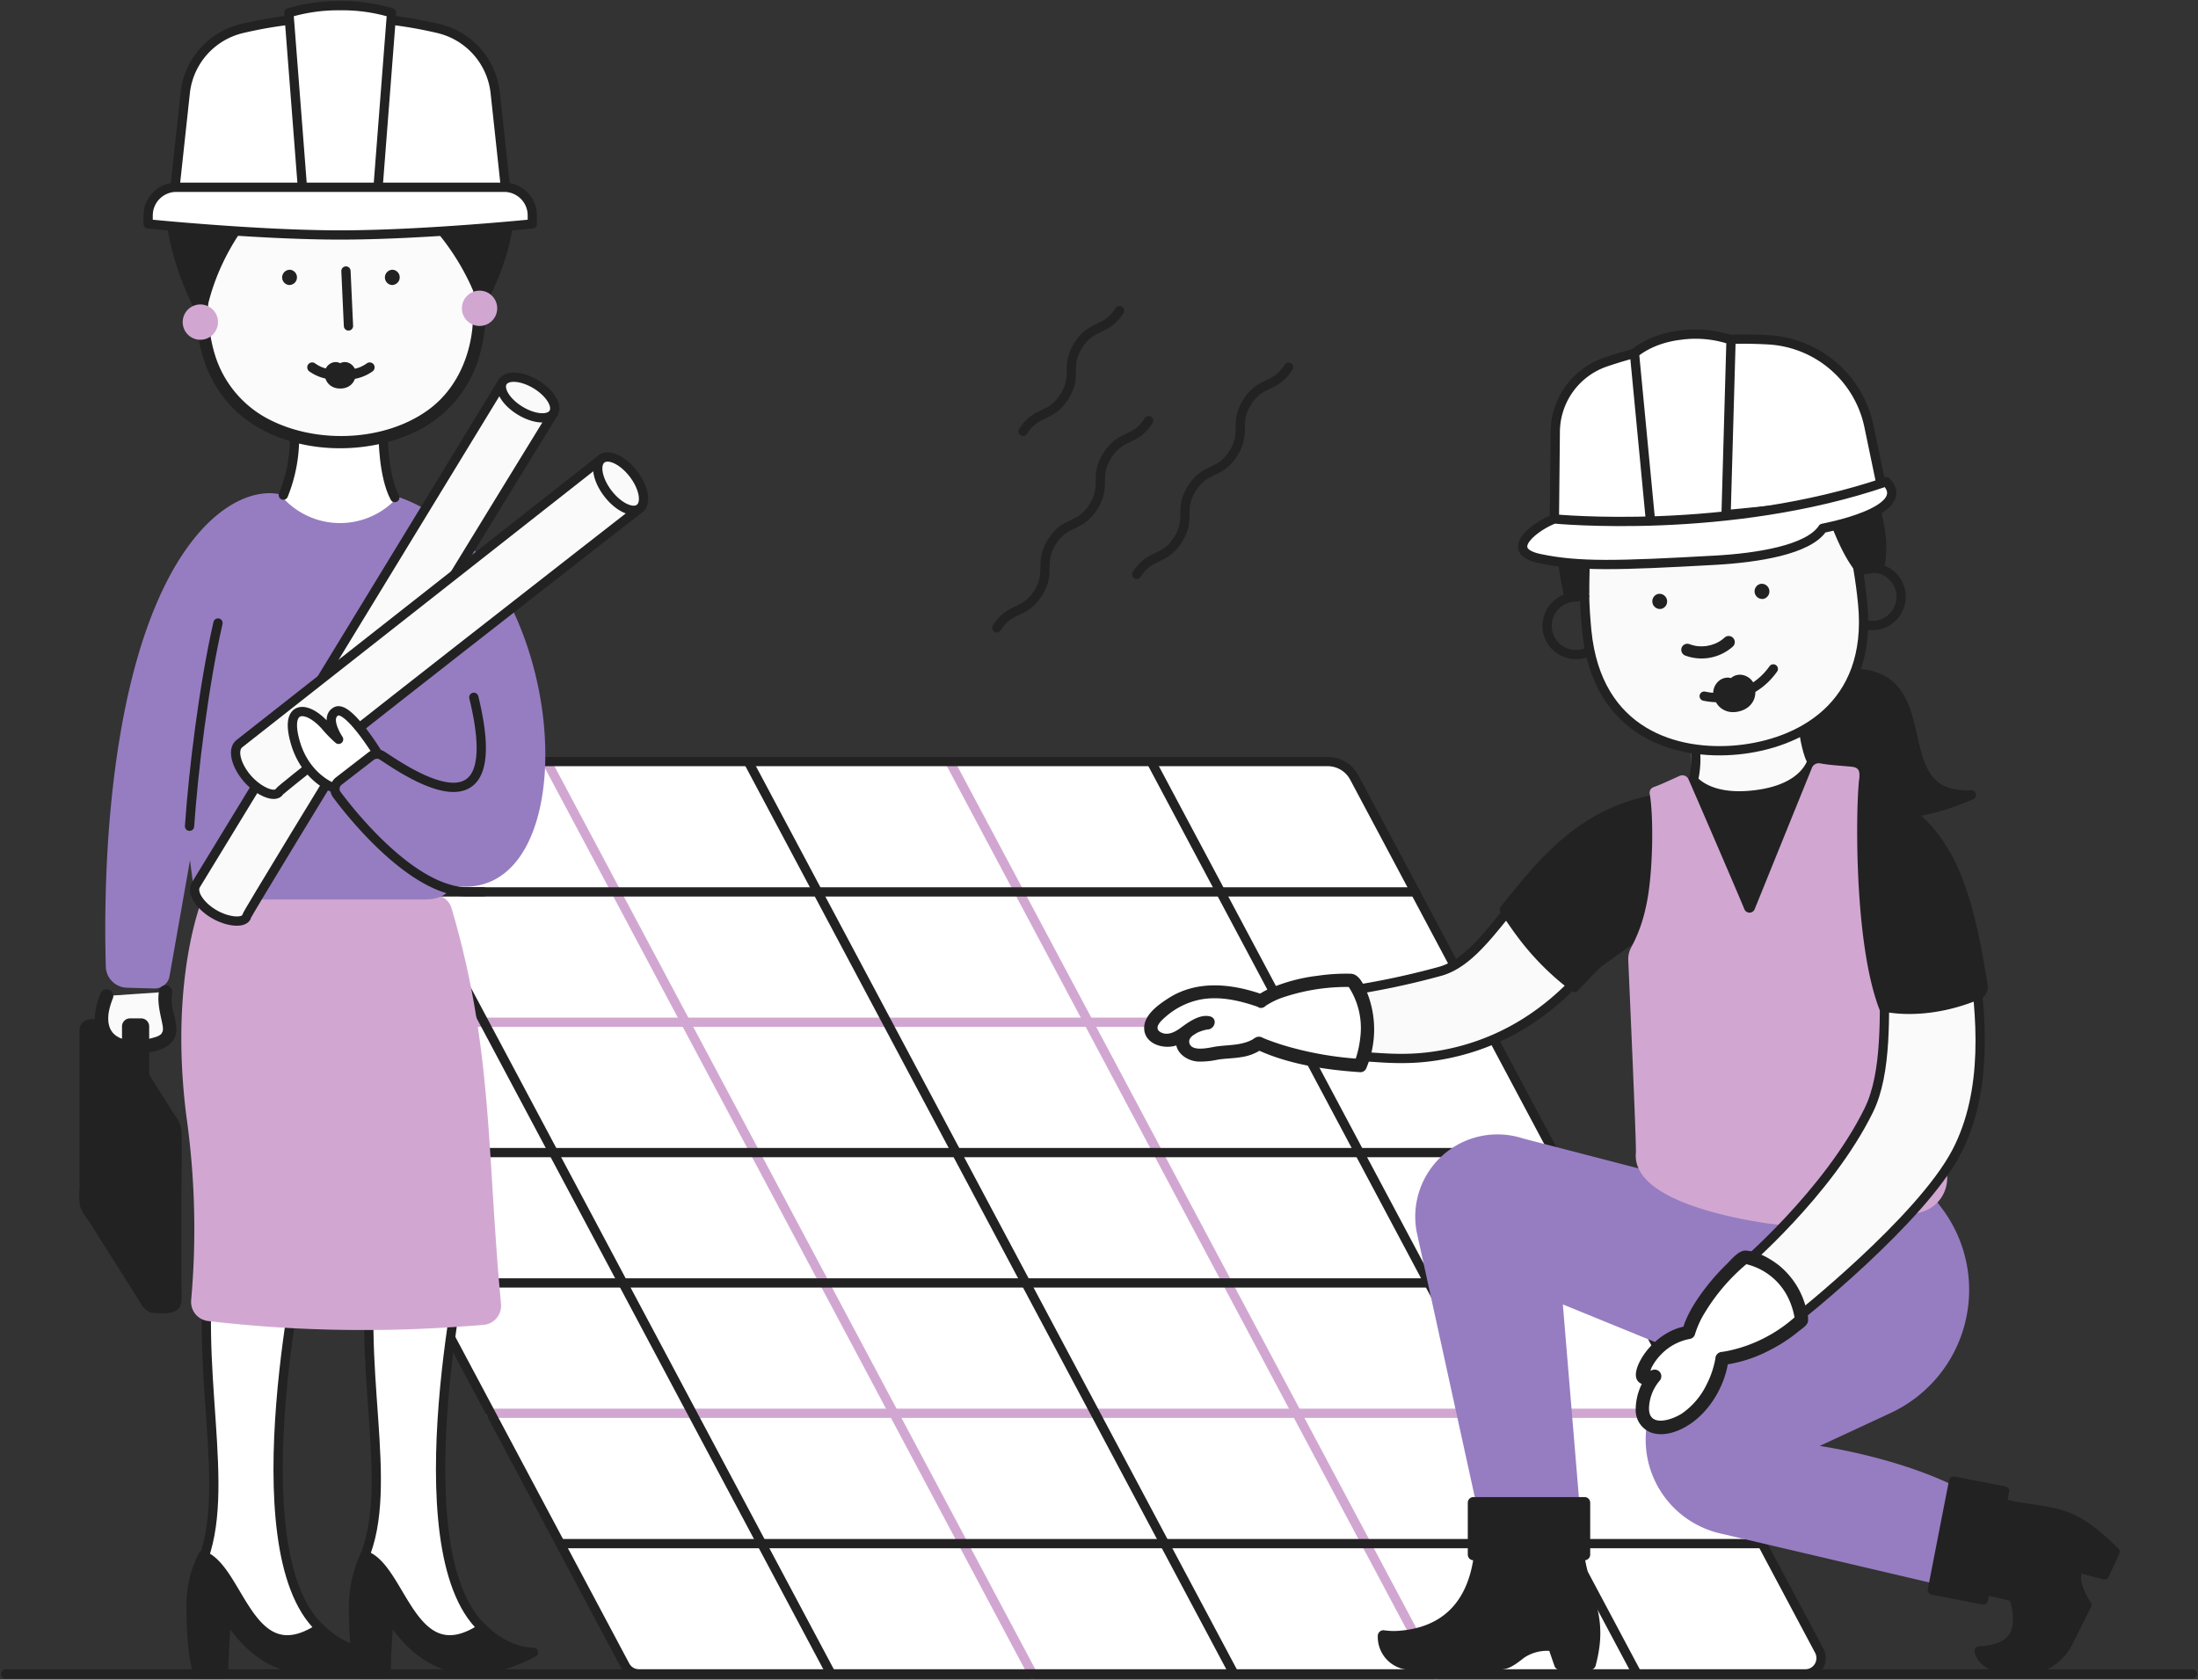 <svg xmlns="http://www.w3.org/2000/svg" xmlns:xlink="http://www.w3.org/1999/xlink" id="Group_309" data-name="Group 309" width="474" height="362.243" viewBox="0 0 474 362.243"><rect x="0" y="0" width="474" height="362.243" fill="#333333" stroke="none"/><defs><clipPath id="clip-path"><rect id="Rectangle_260" data-name="Rectangle 260" width="474" height="362.243" fill="none"></rect></clipPath></defs><g id="Group_308" data-name="Group 308" clip-path="url(#clip-path)"><path id="Path_1741" data-name="Path 1741" d="M386.326,326.282l-100.258-188.3a6.5,6.5,0,0,0-5.74-3.448H30.252a3.145,3.145,0,0,0-2.776,4.623L128.82,329.5a3.423,3.423,0,0,0,3.022,1.814H383.306a3.423,3.423,0,0,0,3.02-5.031" transform="translate(5.985 29.709)" fill="#fff"></path><line id="Line_519" data-name="Line 519" x2="104.771" y2="196.782" transform="translate(117.899 164.24)" fill="none" stroke="#d1a7d2" stroke-linecap="round" stroke-linejoin="round" stroke-width="2"></line><line id="Line_520" data-name="Line 520" x2="104.771" y2="196.782" transform="translate(204.799 164.24)" fill="none" stroke="#d1a7d2" stroke-linecap="round" stroke-linejoin="round" stroke-width="2"></line><line id="Line_521" data-name="Line 521" x1="259.142" transform="translate(105.837 304.799)" fill="none" stroke="#d1a7d2" stroke-linecap="round" stroke-linejoin="round" stroke-width="2"></line><line id="Line_522" data-name="Line 522" x1="259.219" transform="translate(60.934 220.463)" fill="none" stroke="#d1a7d2" stroke-linecap="round" stroke-linejoin="round" stroke-width="2"></line><line id="Line_523" data-name="Line 523" x2="104.771" y2="196.782" transform="translate(74.45 164.24)" fill="none" stroke="#222" stroke-linecap="round" stroke-linejoin="round" stroke-width="2"></line><line id="Line_524" data-name="Line 524" x2="104.771" y2="196.782" transform="translate(248.248 164.24)" fill="none" stroke="#222" stroke-linecap="round" stroke-linejoin="round" stroke-width="2"></line><line id="Line_525" data-name="Line 525" x1="259.457" transform="translate(90.869 276.687)" fill="none" stroke="#222" stroke-linecap="round" stroke-linejoin="round" stroke-width="2"></line><line id="Line_526" data-name="Line 526" x1="259.283" transform="translate(120.803 332.91)" fill="none" stroke="#222" stroke-linecap="round" stroke-linejoin="round" stroke-width="2"></line><line id="Line_527" data-name="Line 527" x1="259.219" transform="translate(45.967 192.352)" fill="none" stroke="#222" stroke-linecap="round" stroke-linejoin="round" stroke-width="2"></line><line id="Line_528" data-name="Line 528" x1="259.219" transform="translate(75.902 248.575)" fill="none" stroke="#222" stroke-linecap="round" stroke-linejoin="round" stroke-width="2"></line><line id="Line_529" data-name="Line 529" x2="104.771" y2="196.782" transform="translate(161.349 164.24)" fill="none" stroke="#222" stroke-linecap="round" stroke-linejoin="round" stroke-width="2"></line><path id="Path_1742" data-name="Path 1742" d="M386.326,326.282l-100.258-188.3a6.5,6.5,0,0,0-5.74-3.448H30.252a3.145,3.145,0,0,0-2.776,4.623L128.82,329.5a3.423,3.423,0,0,0,3.022,1.814H383.306A3.423,3.423,0,0,0,386.326,326.282Z" transform="translate(5.985 29.709)" fill="none" stroke="#222" stroke-linecap="round" stroke-linejoin="round" stroke-width="2"></path><line id="Line_530" data-name="Line 530" x1="471.558" transform="translate(1.221 361.022)" fill="none" stroke="#222" stroke-linecap="round" stroke-linejoin="round" stroke-width="2"></line><path id="Path_1743" data-name="Path 1743" d="M330.211,118.927c18.881.852,5.732,27.165,24.984,26.246,0,0-33.823,16.406-38.506-15.627Z" transform="translate(69.937 26.264)" fill="#222"></path><path id="Path_1744" data-name="Path 1744" d="M330.211,118.927c18.881.852,5.732,27.165,24.984,26.246,0,0-33.823,16.406-38.506-15.627Z" transform="translate(69.937 26.264)" fill="none" stroke="#222" stroke-linecap="round" stroke-linejoin="round" stroke-width="2"></path><path id="Path_1745" data-name="Path 1745" d="M369.9,278.165c-13.433-7.871-32.69-10.569-32.69-10.569l15.3-7.108a29.277,29.277,0,0,0,11-44.217l-3.769-4.979-45.951.5-40.578-10.52A17.737,17.737,0,0,0,250.3,221.422l14.184,64.731,21.171-3.053-3.83-46.029,27.825,11.355-1.076.8a20.747,20.747,0,0,0,7.119,37.222l54.233,12.722Z" transform="translate(55.205 44.252)" fill="#967dc1"></path><rect id="Rectangle_258" data-name="Rectangle 258" width="23.957" height="11.192" transform="translate(416.711 342.932) rotate(-78.968)" fill="#222"></rect><rect id="Rectangle_259" data-name="Rectangle 259" width="23.957" height="11.192" transform="translate(416.711 342.932) rotate(-78.968)" fill="none" stroke="#222" stroke-linecap="round" stroke-linejoin="round" stroke-width="2"></rect><path id="Path_1746" data-name="Path 1746" d="M376.933,281.165l2.287-4.981c-11.421-11.336-14.1-7.264-27.623-11.336l-3.389,19.189a69.976,69.976,0,0,1,9.164,1.924s1.853,5.085.023,8.305c-1.9,3.348-7.47,3.285-7.47,3.285.281,2.1,2.855,3.461,5.292,4.266,5.152,1.3,11.387-1.157,13.777-5.905l4.155-8.25s-3.573-5.076-1.724-7.927Z" transform="translate(76.897 58.488)" fill="#222"></path><path id="Path_1747" data-name="Path 1747" d="M376.933,281.165l2.287-4.981c-11.421-11.336-14.1-7.264-27.623-11.336l-3.389,19.189a69.976,69.976,0,0,1,9.164,1.924s1.853,5.085.023,8.305c-1.9,3.348-7.47,3.285-7.47,3.285.281,2.1,2.855,3.461,5.292,4.266,5.152,1.3,11.387-1.157,13.777-5.905l4.155-8.25s-3.573-5.076-1.724-7.927Z" transform="translate(76.897 58.488)" fill="none" stroke="#222" stroke-linecap="round" stroke-linejoin="round" stroke-width="2"></path><path id="Path_1748" data-name="Path 1748" d="M349.388,171.909c-4.251-15.832-11.924-32.662-23.013-37.731L301.306,137.5c-8.78,6.757-12.5,20.669-13.087,34.412Z" transform="translate(63.65 29.632)" fill="#222"></path><path id="Path_1749" data-name="Path 1749" d="M343.029,182.779a18.29,18.29,0,0,1-14.541,1.176,2.671,2.671,0,0,0-3.289,1.326l-3.581,7.17a2.673,2.673,0,0,0,.658,3.241c3.192,2.7,12.219,7.96,22.865,8.741" transform="translate(70.962 40.364)" fill="none" stroke="#222" stroke-linecap="round" stroke-linejoin="round" stroke-width="2"></path><path id="Path_1750" data-name="Path 1750" d="M307.74,143.862c-29.447.829-35.214,29.647-49.135,33.8a169.567,169.567,0,0,1-22.463,4.6A42.693,42.693,0,0,1,238.1,195.63c0,.541,1.275-.179,1.261.36,5.366.154,10.88,1.16,18.653-.121,11.545-1.9,22.037-7.531,30.836-17.324l13.727-9.8s6.872-24.927,5.16-24.879" transform="translate(52.149 31.77)" fill="#fafafa"></path><path id="Path_1751" data-name="Path 1751" d="M307.74,143.862c-29.447.829-35.214,29.647-49.135,33.8a169.567,169.567,0,0,1-22.463,4.6A42.693,42.693,0,0,1,238.1,195.63c0,.541,1.275-.179,1.261.36,5.366.154,10.88,1.16,18.653-.121,11.545-1.9,22.037-7.531,30.836-17.324l13.727-9.8S309.451,143.814,307.74,143.862Z" transform="translate(52.149 31.77)" fill="none" stroke="#222" stroke-linecap="round" stroke-linejoin="round" stroke-width="2"></path><path id="Path_1752" data-name="Path 1752" d="M266.012,165.544c.795,1.272,1.674,2.482,2.532,3.71q.581.8,1.178,1.588a56.572,56.572,0,0,0,11.139,11.046c1.189-1.139,12.488-14.056,18.38-14.236s7.452-27.032,5.6-26.979c-20.677.582-30.586,13.889-39.1,24.422.114.182.214.343.278.449" transform="translate(58.684 31.066)" fill="#222"></path><path id="Path_1753" data-name="Path 1753" d="M266.012,165.544c.795,1.272,1.674,2.482,2.532,3.71q.581.8,1.178,1.588a56.572,56.572,0,0,0,11.139,11.046c1.189-1.139,12.488-14.056,18.38-14.236s7.452-27.032,5.6-26.979c-20.677.582-30.586,13.889-39.1,24.422C265.848,165.277,265.948,165.438,266.012,165.544Z" transform="translate(58.684 31.066)" fill="none" stroke="#222" stroke-linecap="round" stroke-linejoin="round" stroke-width="2"></path><path id="Path_1754" data-name="Path 1754" d="M287.621,177.289a5.274,5.274,0,0,1,.709-2.879,31.776,31.776,0,0,0,3.029-8.321c1.659-6.835,1.752-19.952.886-24.661a1.289,1.289,0,0,1,.857-1.449c1.737-.613,3.9-1.668,5.6-2.42a1.45,1.45,0,0,1,1.923.748c2.107,4.853,9.393,21.654,12.045,28.019a1.192,1.192,0,0,0,2.207-.017l12.3-30.363a1.6,1.6,0,0,1,1.814-1.088c2.189.415,5.121.538,6.9.74,1.9.215,1.568,1.55,1.552,2.7-.1,6.893,1.82,32.383,10.969,39.056a1.357,1.357,0,0,1,.562.9l7.319,44.821a7.59,7.59,0,0,1-5.294,8.5,82.248,82.248,0,0,1-33.649,2.462c-11.019-1.686-29-5.975-28.08-15.242.078-2.615-1.316-33.79-1.651-41.51" transform="translate(63.516 29.776)" fill="#d1a7d2"></path><path id="Path_1755" data-name="Path 1755" d="M324.056,134.764a15.815,15.815,0,0,1-1.109-6.365l-24.309,3.965s.2,3.09.187,5.258c0,0,2.2,5.745,13.349,4.482s11.882-7.34,11.882-7.34" transform="translate(65.951 28.355)" fill="#fafafa"></path><path id="Path_1756" data-name="Path 1756" d="M299.438,131.89a20.592,20.592,0,0,1-.208,6.669" transform="translate(66.081 29.126)" fill="none" stroke="#222" stroke-linecap="round" stroke-linejoin="round" stroke-width="2"></path><path id="Path_1757" data-name="Path 1757" d="M318.565,128.964s.634,4.468,1.618,6.365" transform="translate(70.351 28.48)" fill="none" stroke="#222" stroke-linecap="round" stroke-linejoin="round" stroke-width="2"></path><path id="Path_1758" data-name="Path 1758" d="M338.515,171.323c-.142,10.426.568,22.948-3.455,31.109-8.84,17.939-27.454,33.68-27.454,33.68l11.766,11.322s26.955-21.3,34.655-36.1c6.733-12.941,5.582-29.213,3.217-43.588-7.412,6.162-17.567,3.929-18.729,3.577" transform="translate(67.931 37.045)" fill="#fafafa"></path><path id="Path_1759" data-name="Path 1759" d="M338.515,171.323c-.142,10.426.568,22.948-3.455,31.109-8.84,17.939-27.454,33.68-27.454,33.68l11.766,11.322s26.955-21.3,34.655-36.1c6.733-12.941,5.582-29.213,3.217-43.588C349.832,173.908,339.677,171.675,338.515,171.323Z" transform="translate(67.931 37.045)" fill="none" stroke="#222" stroke-linecap="round" stroke-linejoin="round" stroke-width="2"></path><path id="Path_1760" data-name="Path 1760" d="M289.7,284.566c-.531-1.885-1.121-3.985-1.6-6.475a1.218,1.218,0,0,0,1.082-1.212V265.687a1.221,1.221,0,0,0-1.221-1.221H264.006a1.22,1.22,0,0,0-1.221,1.221v11.191a1.222,1.222,0,0,0,1.16,1.22c-1.546,9.332-6.867,14.443-15.837,15.2a14.459,14.459,0,0,1-3.3-.088,1.2,1.2,0,0,0-.98.253,1.223,1.223,0,0,0-.453.9,7.116,7.116,0,0,0,7.111,7.374h18.057c2.641,0,3.536-.366,6.389-2.617a8.851,8.851,0,0,1,5.424-1.478l1.132,3.274a1.22,1.22,0,0,0,1.154.822h6.53a1.22,1.22,0,0,0,1.179-.906c1.914-7.174.785-11.188-.646-16.269" transform="translate(53.745 58.404)" fill="#222"></path><path id="Path_1761" data-name="Path 1761" d="M227.059,177.63c-11.509-4.15-17.712-1.174-22.177,2.926s1.38,7.412,5.229,4.362,5.545-2.581,5.545-2.581a9.258,9.258,0,0,0-3.127.932c-1.813.961-3.036,3.125-2.091,4.384,2.222,2.964,6.05,1.045,9.515.945,4.639-.132,6.643-1.842,6.643-1.842s8.252,3.943,21.858,4.808c0,0,4.435-10.33-1.729-18.366-13.625-.139-19.666,4.433-19.666,4.433" transform="translate(44.891 38.248)" fill="#fff"></path><path id="Path_1762" data-name="Path 1762" d="M227.7,176.512c-6.688-2.361-14.189-3.2-20.416.827-2.213,1.433-5.326,3.636-5.171,6.595.165,3.131,3.822,4.29,6.433,3.688,2.053-.472,3.455-2.091,5.286-3.024a6.464,6.464,0,0,1,1.622-.585c.046-.01.516.076.082-.031l.381-2.814c-2.733.28-5.8,1.6-6.743,4.416-.977,2.921,1.708,5.117,4.4,5.37a17.312,17.312,0,0,0,4.382-.4c1.7-.278,3.415-.258,5.108-.554a10.362,10.362,0,0,0,4.8-1.968l-1.736.223c6.915,3.282,15.035,4.5,22.582,5a1.385,1.385,0,0,0,1.237-.709,21.5,21.5,0,0,0,.35-16.163c-.647-1.557-1.677-4.274-3.6-4.361a41.542,41.542,0,0,0-7.125.429,37.2,37.2,0,0,0-9.285,2.31,16.549,16.549,0,0,0-3.694,1.892c-1.459,1.091-.032,3.579,1.445,2.473a16.381,16.381,0,0,1,4.383-2.124,43.217,43.217,0,0,1,14.561-2.113l-1.237-.709a16.239,16.239,0,0,1,2.981,11.475,21.777,21.777,0,0,1-.8,4.048c-.12.41-.258.814-.4,1.218-.06.173-.348.866-.056.179q.617-.355,1.237-.709a73.625,73.625,0,0,1-15.651-2.677c-1.4-.407-2.788-.859-4.15-1.382a13.05,13.05,0,0,1-1.336-.553,1.51,1.51,0,0,0-1.735.225c.454-.377-.173.094-.347.193a7.74,7.74,0,0,1-1.649.678c-2.089.626-4.29.531-6.43.878-1.222.2-4.88,1.145-5.518-.657s2.795-2.94,4.017-3.064c1.5-.154,2.066-2.4.381-2.814-2.29-.558-4.805,1.376-6.488,2.6-1.165.847-2.8,1.632-4.207.776-1.5-.917.151-2.418,1-3.164a16.132,16.132,0,0,1,7.545-3.824c4.3-.846,8.747.237,12.793,1.665,1.742.615,2.49-2.151.762-2.762" transform="translate(44.633 37.984)" fill="#222"></path><path id="Path_1763" data-name="Path 1763" d="M290.109,254.761c-.16,6.358,9.47,5.322,14.525-3.448a20.3,20.3,0,0,0,2.648-7.359,31.994,31.994,0,0,0,17.161-8.32s-.908-11.322-12.283-13.562c-10,8.253-12.079,16.257-12.079,16.257a13.321,13.321,0,0,0-9.121,6.657c-2.687,4.887,1.839,2.766,1.839,2.766a11.25,11.25,0,0,0-2.691,7.009" transform="translate(64.067 49.042)" fill="#fff"></path><path id="Path_1764" data-name="Path 1764" d="M288.936,255.016a5.158,5.158,0,0,0,3.266,5.14c2.29.838,4.88.14,6.966-.931,5.363-2.753,9.172-9.1,9.806-15.015l-1.432,1.432a30,30,0,0,0,10.542-3.366,32.682,32.682,0,0,0,4.057-2.464c.663-.47,1.31-.967,1.94-1.481.653-.532,1.767-1.187,2-2.061a5.718,5.718,0,0,0-.31-2.525,17.292,17.292,0,0,0-5.817-9.523c-1.942-1.553-4.8-3.185-7.346-3.3-1.488-.068-3.214,2.118-4.207,3.084a43.908,43.908,0,0,0-3.682,4.042c-2.364,2.954-4.773,6.437-5.761,10.157l1-1c-4.071.586-7.861,3.623-9.856,7.105-.892,1.557-2.166,4.589.314,5.446a4.7,4.7,0,0,0,3.363-.51l-1.735-2.25a12.689,12.689,0,0,0-3.111,8.022c-.089,1.842,2.776,1.839,2.864,0a9.622,9.622,0,0,1,2.272-6,1.439,1.439,0,0,0-1.736-2.249c.353-.162-.181.071-.43.144a2.548,2.548,0,0,1-.6.123.717.717,0,0,1,.5.652.515.515,0,0,1,.033-.3c.262-.389.387-1,.621-1.428a11.932,11.932,0,0,1,2.047-2.735,11.51,11.51,0,0,1,6.218-3.265,1.4,1.4,0,0,0,1-1,19.514,19.514,0,0,1,2.147-4.692,42.1,42.1,0,0,1,9.564-10.934l-1.394.369a13.574,13.574,0,0,1,9.613,7.081,16.076,16.076,0,0,1,1.34,3.636c.1.427.187.858.259,1.293.042.258-.015-.23.02.172l.419-1.012a31.5,31.5,0,0,1-11.1,6.647,29.906,29.906,0,0,1-3.814,1.043c-.375.076-.751.14-1.129.2-.264.042.282-.027-.1.011a1.486,1.486,0,0,0-1.432,1.432c0,.016.028-.137-.046.254s-.165.806-.269,1.2a20.255,20.255,0,0,1-1.576,4.147,16.08,16.08,0,0,1-5.295,6.234c-2.112,1.388-7.13,3.107-7.124-1.032a1.433,1.433,0,0,0-2.864,0" transform="translate(63.808 48.787)" fill="#222"></path><path id="Path_1765" data-name="Path 1765" d="M305.868,73.431c24.641-2.414,32.058,20.664,34.009,40.576,2.182,22.279-13.846,30.252-26.946,31.535s-30.371-3.429-32.552-25.708c-1.951-19.912.848-43.989,25.49-46.4" transform="translate(61.807 16.178)" fill="#fafafa"></path><path id="Path_1766" data-name="Path 1766" d="M305.868,73.431c24.641-2.414,32.058,20.664,34.009,40.576,2.182,22.279-13.846,30.252-26.946,31.535s-30.371-3.429-32.552-25.708C278.427,99.922,281.226,75.844,305.868,73.431Z" transform="translate(61.807 16.178)" fill="none" stroke="#222" stroke-linecap="round" stroke-linejoin="round" stroke-width="2"></path><path id="Path_1767" data-name="Path 1767" d="M311.164,103.165a1.648,1.648,0,0,1,.732,3.212,1.648,1.648,0,0,1-.732-3.212" transform="translate(68.445 22.772)" fill="#222"></path><path id="Path_1768" data-name="Path 1768" d="M293.1,104.934a1.648,1.648,0,0,1,.732,3.212,1.648,1.648,0,0,1-.732-3.212" transform="translate(64.455 23.163)" fill="#222"></path><path id="Path_1769" data-name="Path 1769" d="M329.547,112.524a6.2,6.2,0,1,0-.819-11.674" transform="translate(72.596 22.16)" fill="none" stroke="#222" stroke-linecap="round" stroke-linejoin="round" stroke-width="2"></path><path id="Path_1770" data-name="Path 1770" d="M282.252,117.26a6.2,6.2,0,1,1-3.363-11.718l2.471-.242" transform="translate(60.354 23.254)" fill="none" stroke="#222" stroke-linecap="round" stroke-linejoin="round" stroke-width="2"></path><path id="Path_1771" data-name="Path 1771" d="M281.735,93.542a99.506,99.506,0,0,0-.872,13.5l-3.514.344a107.622,107.622,0,0,1-1.889-13.233Z" transform="translate(60.832 20.658)" fill="#222"></path><path id="Path_1772" data-name="Path 1772" d="M281.735,93.542a99.506,99.506,0,0,0-.872,13.5l-3.514.344a107.622,107.622,0,0,1-1.889-13.233Z" transform="translate(60.832 20.658)" fill="none" stroke="#222" stroke-linecap="round" stroke-linejoin="round" stroke-width="2"></path><path id="Path_1773" data-name="Path 1773" d="M332.711,88.608c.89,3.692,2.449,8.227,1.286,14.143l-4.039.69s-3.219-2.918-6.8-13.9Z" transform="translate(71.365 19.568)" fill="#222"></path><path id="Path_1774" data-name="Path 1774" d="M332.711,88.608c.89,3.692,2.449,8.227,1.286,14.143l-4.039.69s-3.219-2.918-6.8-13.9Z" transform="translate(71.365 19.568)" fill="none" stroke="#222" stroke-linecap="round" stroke-linejoin="round" stroke-width="2"></path><path id="Path_1775" data-name="Path 1775" d="M345.683,94.42l-3.278-15.735a23.471,23.471,0,0,0-21.681-18.625,92.4,92.4,0,0,0-35.175,4.822,16.01,16.01,0,0,0-10.785,14.993l-.219,21.512Z" transform="translate(60.63 13.23)" fill="#fff"></path><path id="Path_1776" data-name="Path 1776" d="M345.683,94.42l-3.278-15.735a23.471,23.471,0,0,0-21.681-18.625,92.4,92.4,0,0,0-35.175,4.822,16.01,16.01,0,0,0-10.785,14.993l-.219,21.512Z" transform="translate(60.63 13.23)" fill="none" stroke="#222" stroke-linecap="round" stroke-linejoin="round" stroke-width="2"></path><path id="Path_1777" data-name="Path 1777" d="M308.425,99.572l1.113-39.3a23.908,23.908,0,0,0-10.973-1.022c-6.547.785-9.85,3.915-9.85,3.915l3.665,38.334Z" transform="translate(63.759 13.04)" fill="#fff"></path><path id="Path_1778" data-name="Path 1778" d="M308.425,99.572l1.113-39.3a23.908,23.908,0,0,0-10.973-1.022c-6.547.785-9.85,3.915-9.85,3.915l3.665,38.334Z" transform="translate(63.759 13.04)" fill="none" stroke="#222" stroke-linecap="round" stroke-linejoin="round" stroke-width="2"></path><path id="Path_1779" data-name="Path 1779" d="M347.383,85.105c-34.144,11.693-71.574,8.021-71.574,8.021-3.555,1.245-11.516,6.788-3.158,8.55s16.829,1.524,37.8.355c8.977-.5,20.173-2.2,23.218-6.89,0,0,19.842-3.627,13.71-10.035" transform="translate(59.397 18.794)" fill="#fff"></path><path id="Path_1780" data-name="Path 1780" d="M347.383,85.105c-34.144,11.693-71.574,8.021-71.574,8.021-3.555,1.245-11.516,6.788-3.158,8.55s16.829,1.524,37.8.355c8.977-.5,20.173-2.2,23.218-6.89C333.673,95.14,353.515,91.513,347.383,85.105Z" transform="translate(59.397 18.794)" fill="none" stroke="#222" stroke-linecap="round" stroke-linejoin="round" stroke-width="2"></path><path id="Path_1781" data-name="Path 1781" d="M315.932,118.17a14.478,14.478,0,0,1-14.9,5.871" transform="translate(66.479 26.096)" fill="none" stroke="#222" stroke-linecap="round" stroke-linejoin="round" stroke-width="2"></path><path id="Path_1782" data-name="Path 1782" d="M303.026,124.318a2.122,2.122,0,0,1-.367-1.636,3.418,3.418,0,0,1,1.685-2.494,2.934,2.934,0,0,1,1.891-.325,1.666,1.666,0,0,1,.2.056l0-.011.033.02.02-.032,0,.011a1.641,1.641,0,0,1,.15-.14,2.941,2.941,0,0,1,1.831-.573,3.43,3.43,0,0,1,2.637,1.454,2.132,2.132,0,0,1,.416,1.625c.487.684.22,3.976-3.329,4.831s-5.285-1.956-5.163-2.786" transform="translate(66.83 26.322)" fill="#222"></path><path id="Path_1783" data-name="Path 1783" d="M297.944,116.608a10.149,10.149,0,0,0,10.193-2.009,1.316,1.316,0,0,0-1.862-1.862,7.052,7.052,0,0,1-1.67,1.109c-.081.039-.161.077-.243.114s-.081.038.007,0l-.125.049c-.168.063-.336.126-.507.181a9.113,9.113,0,0,1-1.106.281l-.265.045c-.223.037.175-.017-.05.006-.178.02-.357.035-.535.044a8.882,8.882,0,0,1-1.14-.015l-.267-.024c-.078-.009-.193-.031-.049-.007-.177-.028-.353-.061-.527-.1a8.671,8.671,0,0,1-1.155-.349,1.326,1.326,0,0,0-1.619.919,1.346,1.346,0,0,0,.919,1.619" transform="translate(65.584 24.814)" fill="#222"></path><path id="Path_1784" data-name="Path 1784" d="M332.96,187.579s9.093,2.705,21.545-2.487a2.8,2.8,0,0,0,1.692-3.008c-4.1-26.18-9.331-37.283-27.684-44.408-.639,3.257-1.525,34.782,4.446,49.9" transform="translate(72.447 30.404)" fill="#222"></path><path id="Path_1785" data-name="Path 1785" d="M75.705,97.84H48.03s4.883-13.2,4.883-22.98H72.043a86.908,86.908,0,0,0,3.663,22.98" transform="translate(10.607 16.532)" fill="#fff"></path><path id="Path_1786" data-name="Path 1786" d="M89.827,302.772c-18.187-17.164-3.134-83.879-3.134-83.879l-20,1.221c-4.545,25.508,4.559,51.778-2.539,67.927l15.28,18.595Z" transform="translate(14.168 48.34)" fill="#fff"></path><path id="Path_1787" data-name="Path 1787" d="M90.2,290.436c-15.242,10.1-17.215-12.908-25.284-15.682A26,26,0,0,0,62.456,285.5c-.044,4.344.19,10.228,1.456,14.842h5.568c-.041-4.01.643-12.583.643-12.583,6.7,10.881,16.866,15.486,31.14,7.931-4.04-.135-7.832-2.088-11.061-5.258" transform="translate(13.792 60.676)" fill="#222"></path><path id="Path_1788" data-name="Path 1788" d="M90.2,290.436c-15.242,10.1-17.215-12.908-25.284-15.682A26,26,0,0,0,62.456,285.5c-.044,4.344.19,10.228,1.456,14.842h5.568c-.041-4.01.643-12.583.643-12.583,6.7,10.881,16.866,15.486,31.14,7.931C97.224,295.558,93.432,293.606,90.2,290.436Z" transform="translate(13.792 60.676)" fill="none" stroke="#222" stroke-linecap="round" stroke-linejoin="round" stroke-width="2"></path><path id="Path_1789" data-name="Path 1789" d="M86.808,302.772c-18.187-17.164-3.134-83.879-3.134-83.879" transform="translate(17.187 48.34)" fill="none" stroke="#222" stroke-linecap="round" stroke-linejoin="round" stroke-width="2"></path><path id="Path_1790" data-name="Path 1790" d="M64.154,287.82c7.1-16.15-2-42.419,2.539-67.927" transform="translate(14.168 48.561)" fill="none" stroke="#222" stroke-linecap="round" stroke-linejoin="round" stroke-width="2"></path><path id="Path_1791" data-name="Path 1791" d="M61.129,302.772c-18.187-17.164-3.134-83.879-3.134-83.879l-20,1.221c-4.545,25.508,4.559,53-2.539,69.148l16.688,18.293Z" transform="translate(7.83 48.34)" fill="#fff"></path><path id="Path_1792" data-name="Path 1792" d="M61.5,290.431C46.31,300.5,44.3,277.671,36.3,274.776a23.6,23.6,0,0,0-2.537,10.347c-.056,4.416.16,10.508,1.453,15.219h5.568c-.042-4.01.643-12.583.643-12.583,4.5,7.3,10.554,11.776,18.364,11.649,2.106-.035,11.031.057,11.031.057l1.745-3.776c-4.04-.136-7.832-2.088-11.061-5.258" transform="translate(7.454 60.681)" fill="#222"></path><path id="Path_1793" data-name="Path 1793" d="M61.5,290.431C46.31,300.5,44.3,277.671,36.3,274.776a23.6,23.6,0,0,0-2.537,10.347c-.056,4.416.16,10.508,1.453,15.219h5.568c-.042-4.01.643-12.583.643-12.583,4.5,7.3,10.554,11.776,18.364,11.649,2.106-.035,11.031.057,11.031.057l1.745-3.776C68.526,295.553,64.734,293.6,61.5,290.431Z" transform="translate(7.454 60.681)" fill="none" stroke="#222" stroke-linecap="round" stroke-linejoin="round" stroke-width="2"></path><path id="Path_1794" data-name="Path 1794" d="M58.11,302.772c-18.187-17.164-3.134-83.879-3.134-83.879" transform="translate(10.849 48.34)" fill="none" stroke="#222" stroke-linecap="round" stroke-linejoin="round" stroke-width="2"></path><path id="Path_1795" data-name="Path 1795" d="M35.457,289.041c7.1-16.15-2-43.64,2.539-69.148" transform="translate(7.83 48.561)" fill="none" stroke="#222" stroke-linecap="round" stroke-linejoin="round" stroke-width="2"></path><path id="Path_1796" data-name="Path 1796" d="M73.168,251.923a285.341,285.341,0,0,1-35.424-1.94,4.149,4.149,0,0,1-3.594-4.466,173.469,173.469,0,0,0-1.058-39.9c-2.909-23.278.872-38.809,2.788-44.775a3.941,3.941,0,0,1,3.759-2.738H86.508a3.939,3.939,0,0,1,3.781,2.805c8.955,30.293,7.592,52.629,10.682,85.387a4.147,4.147,0,0,1-3.787,4.526c-5.377.436-15.059,1.1-24.016,1.1" transform="translate(7.073 34.915)" fill="#d1a7d2"></path><path id="Path_1797" data-name="Path 1797" d="M22.2,137.039c7.844-43,25.971-52.14,34.8-49.494L39.936,148.932l-7.53,42.616a3.268,3.268,0,0,1-3.241,2.4l-5.906-.166a4.673,4.673,0,0,1-4.546-4.539c-.267-9.317-.4-30.887,3.493-52.2" transform="translate(4.107 19.241)" fill="#967dc1"></path><path id="Path_1798" data-name="Path 1798" d="M30.02,243.4c.612.039,1.322.1,2.038.1,1.909,0,3.844-.405,3.974-2.647.082-1.436,0-2.9,0-4.338V217.521c0-4.511.2-9.071,0-13.577a6.727,6.727,0,0,0-1.482-3.257l-4.623-7.326-7.683-12.174a1.4,1.4,0,0,0-.14-.179c-.023-.029-.04-.06-.067-.089A3.427,3.427,0,0,0,19.328,180c-.48,0-.966.029-1.433.029h-.179c-1.444,0-3.048.034-3.562,1.731a4.885,4.885,0,0,0-.1,1.411V216.5a21.244,21.244,0,0,0,.048,3.548c.259,1.489,1.633,3.014,2.415,4.251q2.549,4.042,5.1,8.083,2.4,3.809,4.808,7.619c.921,1.459,1.648,3.274,3.6,3.4" transform="translate(3.09 39.751)" fill="#222"></path><path id="Path_1799" data-name="Path 1799" d="M31.754,175.23c-1.035,5.123,3.787,9.563-2.188,11.235-8.676,2.428-14.057-1.7-10.529-10.37" transform="translate(3.962 38.697)" fill="#fafafa"></path><path id="Path_1800" data-name="Path 1800" d="M30.625,175.106c-.466,2.449.148,4.715.647,7.1.054.255.1.512.142.769-.05-.331.017.244.021.341.007.192,0,.378-.011.569.012-.37-.066.21-.1.353.115-.414-.308.405-.059.115-.068.081-.454.433-.242.271a3.784,3.784,0,0,1-1.384.657,15.37,15.37,0,0,1-3.507.664,12.724,12.724,0,0,1-1.643,0c-.117-.007-.234-.02-.352-.028-.07-.006-.372-.046-.1-.007q-.394-.055-.781-.149c-.245-.059-.49-.127-.729-.209-.078-.027-.154-.059-.232-.084-.377-.122.253.128-.1-.04a6.372,6.372,0,0,1-1.09-.648c.281.212-.186-.178-.258-.249a5.3,5.3,0,0,1-.407-.453c.226.281-.112-.188-.154-.256a5.336,5.336,0,0,1-.313-.6c.145.326-.006-.032-.023-.088-.035-.112-.074-.225-.106-.339s-.062-.234-.088-.353c-.013-.062-.1-.582-.052-.236a8.08,8.08,0,0,1-.032-1.63,3.893,3.893,0,0,1,.078-.662c.056-.319.125-.635.2-.949a17.551,17.551,0,0,1,.739-2.222,1.452,1.452,0,0,0-1.008-1.775,1.477,1.477,0,0,0-1.774,1.008c-.957,2.384-1.576,5.168-.814,7.7a7.056,7.056,0,0,0,4.432,4.581,13.45,13.45,0,0,0,7.453.171,8.294,8.294,0,0,0,4.079-1.775,4.256,4.256,0,0,0,1.266-3.1,16.7,16.7,0,0,0-.649-3.765,9.686,9.686,0,0,1-.267-3.908A1.48,1.48,0,0,0,32.4,174.1a1.456,1.456,0,0,0-1.775,1.007" transform="translate(3.7 38.437)" fill="#222"></path><path id="Path_1801" data-name="Path 1801" d="M21.552,198.154h5.86V181.631a1.724,1.724,0,0,0-1.724-1.724H23.276a1.724,1.724,0,0,0-1.724,1.724Z" transform="translate(4.759 39.73)" fill="#222"></path><path id="Path_1802" data-name="Path 1802" d="M104.191,39.305c-.791,6.218-3.2,13.244-7.782,21.124L36.7,60.788c-2.1-4.391-6.059-12.044-7.243-21.483Z" transform="translate(6.505 8.68)" fill="#222"></path><path id="Path_1803" data-name="Path 1803" d="M65.63,18.671c-24.759,0-29.892,23.689-29.892,43.7,0,22.385,16.728,28.758,29.892,28.758s29.891-6.373,29.891-28.758c0-20.008-5.132-43.7-29.891-43.7" transform="translate(7.892 4.123)" fill="#fbfbfb"></path><path id="Path_1804" data-name="Path 1804" d="M65.889,17.585c-7.627.043-15.053,2.406-20.422,8-4.91,5.118-7.6,11.989-9.062,18.827a70.863,70.863,0,0,0-1.367,23.676c1,7.417,4.465,14.156,10.554,18.625,10.052,7.376,25.379,7.832,36.421,2.5a25.972,25.972,0,0,0,13.4-15.241c2.536-7.578,1.944-16.214.9-24.026-.951-7.152-2.838-14.467-6.925-20.514a26.21,26.21,0,0,0-17.2-11.294,36.83,36.83,0,0,0-6.3-.554,1.327,1.327,0,0,0,0,2.652c7.07.04,13.859,2.206,18.772,7.464,4.5,4.814,6.851,11.25,8.193,17.6A69.631,69.631,0,0,1,94.2,67.227c-.807,6.894-3.979,13.416-9.737,17.476-9.264,6.533-23.244,7.1-33.357,2.221A23.37,23.37,0,0,1,38.8,72.9c-2.262-7.082-1.7-15.127-.761-22.412.855-6.61,2.567-13.354,6.179-19.027a23.69,23.69,0,0,1,15.694-10.7,32.459,32.459,0,0,1,5.975-.53,1.327,1.327,0,0,0,0-2.652" transform="translate(7.634 3.883)" fill="#222"></path><path id="Path_1805" data-name="Path 1805" d="M51.645,47.667a1.648,1.648,0,0,0-.416,3.268,1.648,1.648,0,0,0,.416-3.268" transform="translate(11.007 10.523)" fill="#222"></path><path id="Path_1806" data-name="Path 1806" d="M69.794,47.667a1.648,1.648,0,0,0-.416,3.268,1.648,1.648,0,0,0,.416-3.268" transform="translate(15.015 10.523)" fill="#222"></path><line id="Line_531" data-name="Line 531" x2="0.543" y2="11.852" transform="translate(74.606 58.446)" fill="none" stroke="#222" stroke-linecap="round" stroke-linejoin="round" stroke-width="2"></line><path id="Path_1807" data-name="Path 1807" d="M61.386,65.544a9.59,9.59,0,0,1-1.521.042c-.136-.007-.271-.017-.405-.031q-.1-.009-.2-.022c.116.016.11.015-.017,0-.25-.043-.5-.088-.745-.149s-.49-.131-.729-.211c-.127-.044-.253-.092-.38-.139s-.125-.05-.024-.009l-.138-.062a8.243,8.243,0,0,1-1.354-.791,1.073,1.073,0,0,0-1.461.383,1.1,1.1,0,0,0,.383,1.461,9.691,9.691,0,0,0,6.593,1.668,1.092,1.092,0,0,0,1.068-1.068,1.079,1.079,0,0,0-1.068-1.068" transform="translate(11.985 14.137)" fill="#222"></path><path id="Path_1808" data-name="Path 1808" d="M60.539,67.682a9.691,9.691,0,0,0,6.593-1.668,1.092,1.092,0,0,0,.383-1.461,1.08,1.08,0,0,0-1.461-.383,8.22,8.22,0,0,1-1.308.77l-.184.083c.1-.042.092-.039-.024.009s-.253.1-.38.139q-.359.121-.729.211c-.247.061-.494.106-.745.149-.127.018-.133.02-.017,0q-.1.013-.2.022c-.118.012-.236.021-.354.028a9.527,9.527,0,0,1-1.572-.039,1.071,1.071,0,0,0-1.068,1.068,1.1,1.1,0,0,0,1.068,1.068" transform="translate(13.133 14.136)" fill="#222"></path><path id="Path_1809" data-name="Path 1809" d="M63.923,66.777a1.572,1.572,0,0,0-.018-1.237,2.527,2.527,0,0,0-1.638-1.5,2.167,2.167,0,0,0-1.413.094,1.131,1.131,0,0,0-.131.074V64.2l-.021.02-.02-.02v.009a1.132,1.132,0,0,0-.131-.074,2.169,2.169,0,0,0-1.413-.094,2.522,2.522,0,0,0-1.638,1.5,1.567,1.567,0,0,0-.02,1.237c-.23.574.53,2.889,3.221,2.889s3.451-2.315,3.221-2.889" transform="translate(12.668 14.127)" fill="#222"></path><path id="Path_1810" data-name="Path 1810" d="M66.575,11.9c9.071,7,23.189,19.509,29.4,28.859.326.657.667,1.3.974,1.972a4.952,4.952,0,0,0,1.572,1.957c.188.3.382.593.569.892L92.947,63.864S84.714,32.929,47.4,28.91Z" transform="translate(10.467 2.629)" fill="#222"></path><path id="Path_1811" data-name="Path 1811" d="M70.886,22.786S39.674,37.435,36.219,66.909c0,0-12.477-64.463,34.667-44.124" transform="translate(7.669 4.156)" fill="#222"></path><path id="Path_1812" data-name="Path 1812" d="M32.273,57.59a3.806,3.806,0,1,0,3.805-3.805,3.805,3.805,0,0,0-3.805,3.805" transform="translate(7.127 11.878)" fill="#d1a7d2"></path><path id="Path_1813" data-name="Path 1813" d="M81.59,55.152A3.806,3.806,0,1,0,85.4,51.347a3.805,3.805,0,0,0-3.805,3.805" transform="translate(18.018 11.339)" fill="#d1a7d2"></path><path id="Path_1814" data-name="Path 1814" d="M30.826,40.754l2.313-21.388A16.012,16.012,0,0,1,45.334,5.5,92.351,92.351,0,0,1,87.8,5.5,16.013,16.013,0,0,1,99.989,19.367L102.3,40.754Z" transform="translate(6.808 0.667)" fill="#fff"></path><path id="Path_1815" data-name="Path 1815" d="M30.826,40.754l2.313-21.388A16.012,16.012,0,0,1,45.334,5.5,92.351,92.351,0,0,1,87.8,5.5,16.013,16.013,0,0,1,99.989,19.367L102.3,40.754Z" transform="translate(6.808 0.667)" fill="none" stroke="#222" stroke-linecap="round" stroke-linejoin="round" stroke-width="2"></path><path id="Path_1816" data-name="Path 1816" d="M54.022,41.2,51.029,2.542A37.271,37.271,0,0,1,62.1,1,37.271,37.271,0,0,1,73.175,2.542L70.182,41.2Z" transform="translate(11.269 0.221)" fill="#fff"></path><path id="Path_1817" data-name="Path 1817" d="M54.022,41.2,51.029,2.542A37.271,37.271,0,0,1,62.1,1,37.271,37.271,0,0,1,73.175,2.542L70.182,41.2Z" transform="translate(11.269 0.221)" fill="none" stroke="#222" stroke-linecap="round" stroke-linejoin="round" stroke-width="2"></path><path id="Path_1818" data-name="Path 1818" d="M102.945,33.085H32.239a6.071,6.071,0,0,0-6.071,6.071v1.831s23.512,2.383,41.424,2.383,41.424-2.383,41.424-2.383V39.156a6.071,6.071,0,0,0-6.071-6.071" transform="translate(5.779 7.306)" fill="#fff"></path><path id="Path_1819" data-name="Path 1819" d="M102.945,33.085H32.239a6.071,6.071,0,0,0-6.071,6.071v1.831s23.512,2.383,41.424,2.383,41.424-2.383,41.424-2.383V39.156A6.071,6.071,0,0,0,102.945,33.085Z" transform="translate(5.779 7.306)" fill="none" stroke="#222" stroke-linecap="round" stroke-linejoin="round" stroke-width="2"></path><path id="Path_1820" data-name="Path 1820" d="M29.964,132.626,52.622,87.47H53.9a16.62,16.62,0,0,0,25.3.361c37.79,13.082,42.156,88.917,11.626,83.842-1.262,3.007-4.727,2.978-6.066,3.007H38.463a3.416,3.416,0,0,1-3.388-2.974Z" transform="translate(6.617 19.317)" fill="#967dc1"></path><path id="Path_1821" data-name="Path 1821" d="M34.636,175.963c-.953,1.563.735,4.33,3.769,6.18s6.835,2.2,7.22.521c.259-1.134,66.156-108.479,66.156-108.479l-10.989-6.7Z" transform="translate(7.59 14.903)" fill="#fafafa"></path><path id="Path_1822" data-name="Path 1822" d="M34.636,175.963c-.953,1.563.735,4.33,3.769,6.18s6.835,2.2,7.22.521c.259-1.134,66.156-108.479,66.156-108.479l-10.989-6.7Z" transform="translate(7.59 14.903)" fill="none" stroke="#222" stroke-linecap="round" stroke-linejoin="round" stroke-width="2"></path><path id="Path_1823" data-name="Path 1823" d="M88.825,67.67c-.953,1.563.735,4.33,3.769,6.18s6.267,2.084,7.22.521-.734-4.329-3.769-6.18-6.267-2.084-7.22-.521" transform="translate(19.557 14.716)" fill="#fafafa"></path><path id="Path_1824" data-name="Path 1824" d="M88.825,67.67c-.953,1.563.735,4.33,3.769,6.18s6.267,2.084,7.22.521-.734-4.329-3.769-6.18S89.779,66.108,88.825,67.67Z" transform="translate(19.557 14.716)" fill="none" stroke="#222" stroke-linecap="round" stroke-linejoin="round" stroke-width="2"></path><path id="Path_1825" data-name="Path 1825" d="M42.357,142.539c-1.46,1.242-.69,4.548,1.723,7.382s6.076,4.434,7.01,2.886c.63-1.044,77.665-61.052,77.665-61.052l-8.205-10.7Z" transform="translate(9.191 17.901)" fill="#fafafa"></path><path id="Path_1826" data-name="Path 1826" d="M42.357,142.539c-1.46,1.242-.69,4.548,1.723,7.382s6.076,4.434,7.01,2.886c.63-1.044,77.665-61.052,77.665-61.052l-8.205-10.7Z" transform="translate(9.191 17.901)" fill="none" stroke="#222" stroke-linecap="round" stroke-linejoin="round" stroke-width="2"></path><path id="Path_1827" data-name="Path 1827" d="M106.423,81.134c-1.521,1.167-.916,4.507,1.35,7.461s5.334,4.4,6.856,3.234.916-4.506-1.35-7.459-5.334-4.4-6.856-3.235" transform="translate(23.317 17.828)" fill="#fafafa"></path><path id="Path_1828" data-name="Path 1828" d="M106.423,81.134c-1.521,1.167-.916,4.507,1.35,7.461s5.334,4.4,6.856,3.234.916-4.506-1.35-7.459S107.945,79.967,106.423,81.134Z" transform="translate(23.317 17.828)" fill="none" stroke="#222" stroke-linecap="round" stroke-linejoin="round" stroke-width="2"></path><path id="Path_1829" data-name="Path 1829" d="M60.051,141.968s-5.578-2.149-7.739-9.469c-2.491-8.434,2.566-8.236,6.616-3.506a26.8,26.8,0,0,0,2.685,2.726s-3.179-4.67-.513-6.035c2.525-1.292,8.711,8.734,8.711,8.734" transform="translate(11.406 27.731)" fill="#fff"></path><path id="Path_1830" data-name="Path 1830" d="M60.051,141.968s-5.578-2.149-7.739-9.469c-2.491-8.434,2.566-8.236,6.616-3.506a26.8,26.8,0,0,0,2.685,2.726s-3.179-4.67-.513-6.035c2.525-1.292,8.711,8.734,8.711,8.734" transform="translate(11.406 27.731)" fill="none" stroke="#222" stroke-linecap="round" stroke-linejoin="round" stroke-width="2"></path><path id="Path_1831" data-name="Path 1831" d="M89.114,123.875c5.121,27.263-14.567,15.964-19.745,12.586a2.091,2.091,0,0,0-2.426.106l-6.962,5.385a2.1,2.1,0,0,0-.413,2.9c2.74,3.721,11.93,13.972,20.636,16.649L96.4,158.239l4.1-27.068-4.1-11.1Z" transform="translate(13.065 26.516)" fill="#967dc1"></path><path id="Path_1832" data-name="Path 1832" d="M89.114,123.187c7.708,31.551-14.567,15.964-19.745,12.586a2.091,2.091,0,0,0-2.426.106l-6.962,5.385a2.1,2.1,0,0,0-.413,2.9c2.74,3.721,16.257,20.979,28.207,20.979h3.361" transform="translate(13.065 27.204)" fill="none" stroke="#222" stroke-linecap="round" stroke-linejoin="round" stroke-width="2"></path><path id="Path_1833" data-name="Path 1833" d="M67.7,77.15s0,8.495,2.491,13.115" transform="translate(14.95 17.038)" fill="none" stroke="#222" stroke-linecap="round" stroke-linejoin="round" stroke-width="2"></path><path id="Path_1834" data-name="Path 1834" d="M52.46,76.965a33.036,33.036,0,0,1-2.405,12.824" transform="translate(11.054 16.997)" fill="none" stroke="#222" stroke-linecap="round" stroke-linejoin="round" stroke-width="2"></path><path id="Path_1835" data-name="Path 1835" d="M33.481,153.892c.835-12.066,3.068-30.424,6.137-43.834" transform="translate(7.394 24.305)" fill="none" stroke="#222" stroke-linecap="round" stroke-linejoin="round" stroke-width="2"></path><path id="Path_1836" data-name="Path 1836" d="M180.716,80.919c2.983-4.653,5.9-2.785,8.878-7.437s.071-6.523,3.055-11.177,5.9-2.785,8.878-7.437" transform="translate(39.909 12.117)" fill="none" stroke="#222" stroke-linecap="round" stroke-linejoin="round" stroke-width="2"></path><path id="Path_1837" data-name="Path 1837" d="M200.787,109.553c2.982-4.653,5.9-2.785,8.878-7.437s.071-6.523,3.055-11.177,5.9-2.785,8.878-7.437.072-6.524,3.056-11.18,5.9-2.788,8.883-7.445" transform="translate(44.341 14.327)" fill="none" stroke="#222" stroke-linecap="round" stroke-linejoin="round" stroke-width="2"></path><path id="Path_1838" data-name="Path 1838" d="M176.072,118.992c2.983-4.653,5.9-2.785,8.878-7.437s.071-6.523,3.055-11.177,5.9-2.785,8.878-7.437.072-6.524,3.056-11.18,5.9-2.788,8.883-7.445" transform="translate(38.883 16.412)" fill="none" stroke="#222" stroke-linecap="round" stroke-linejoin="round" stroke-width="2"></path></g></svg>